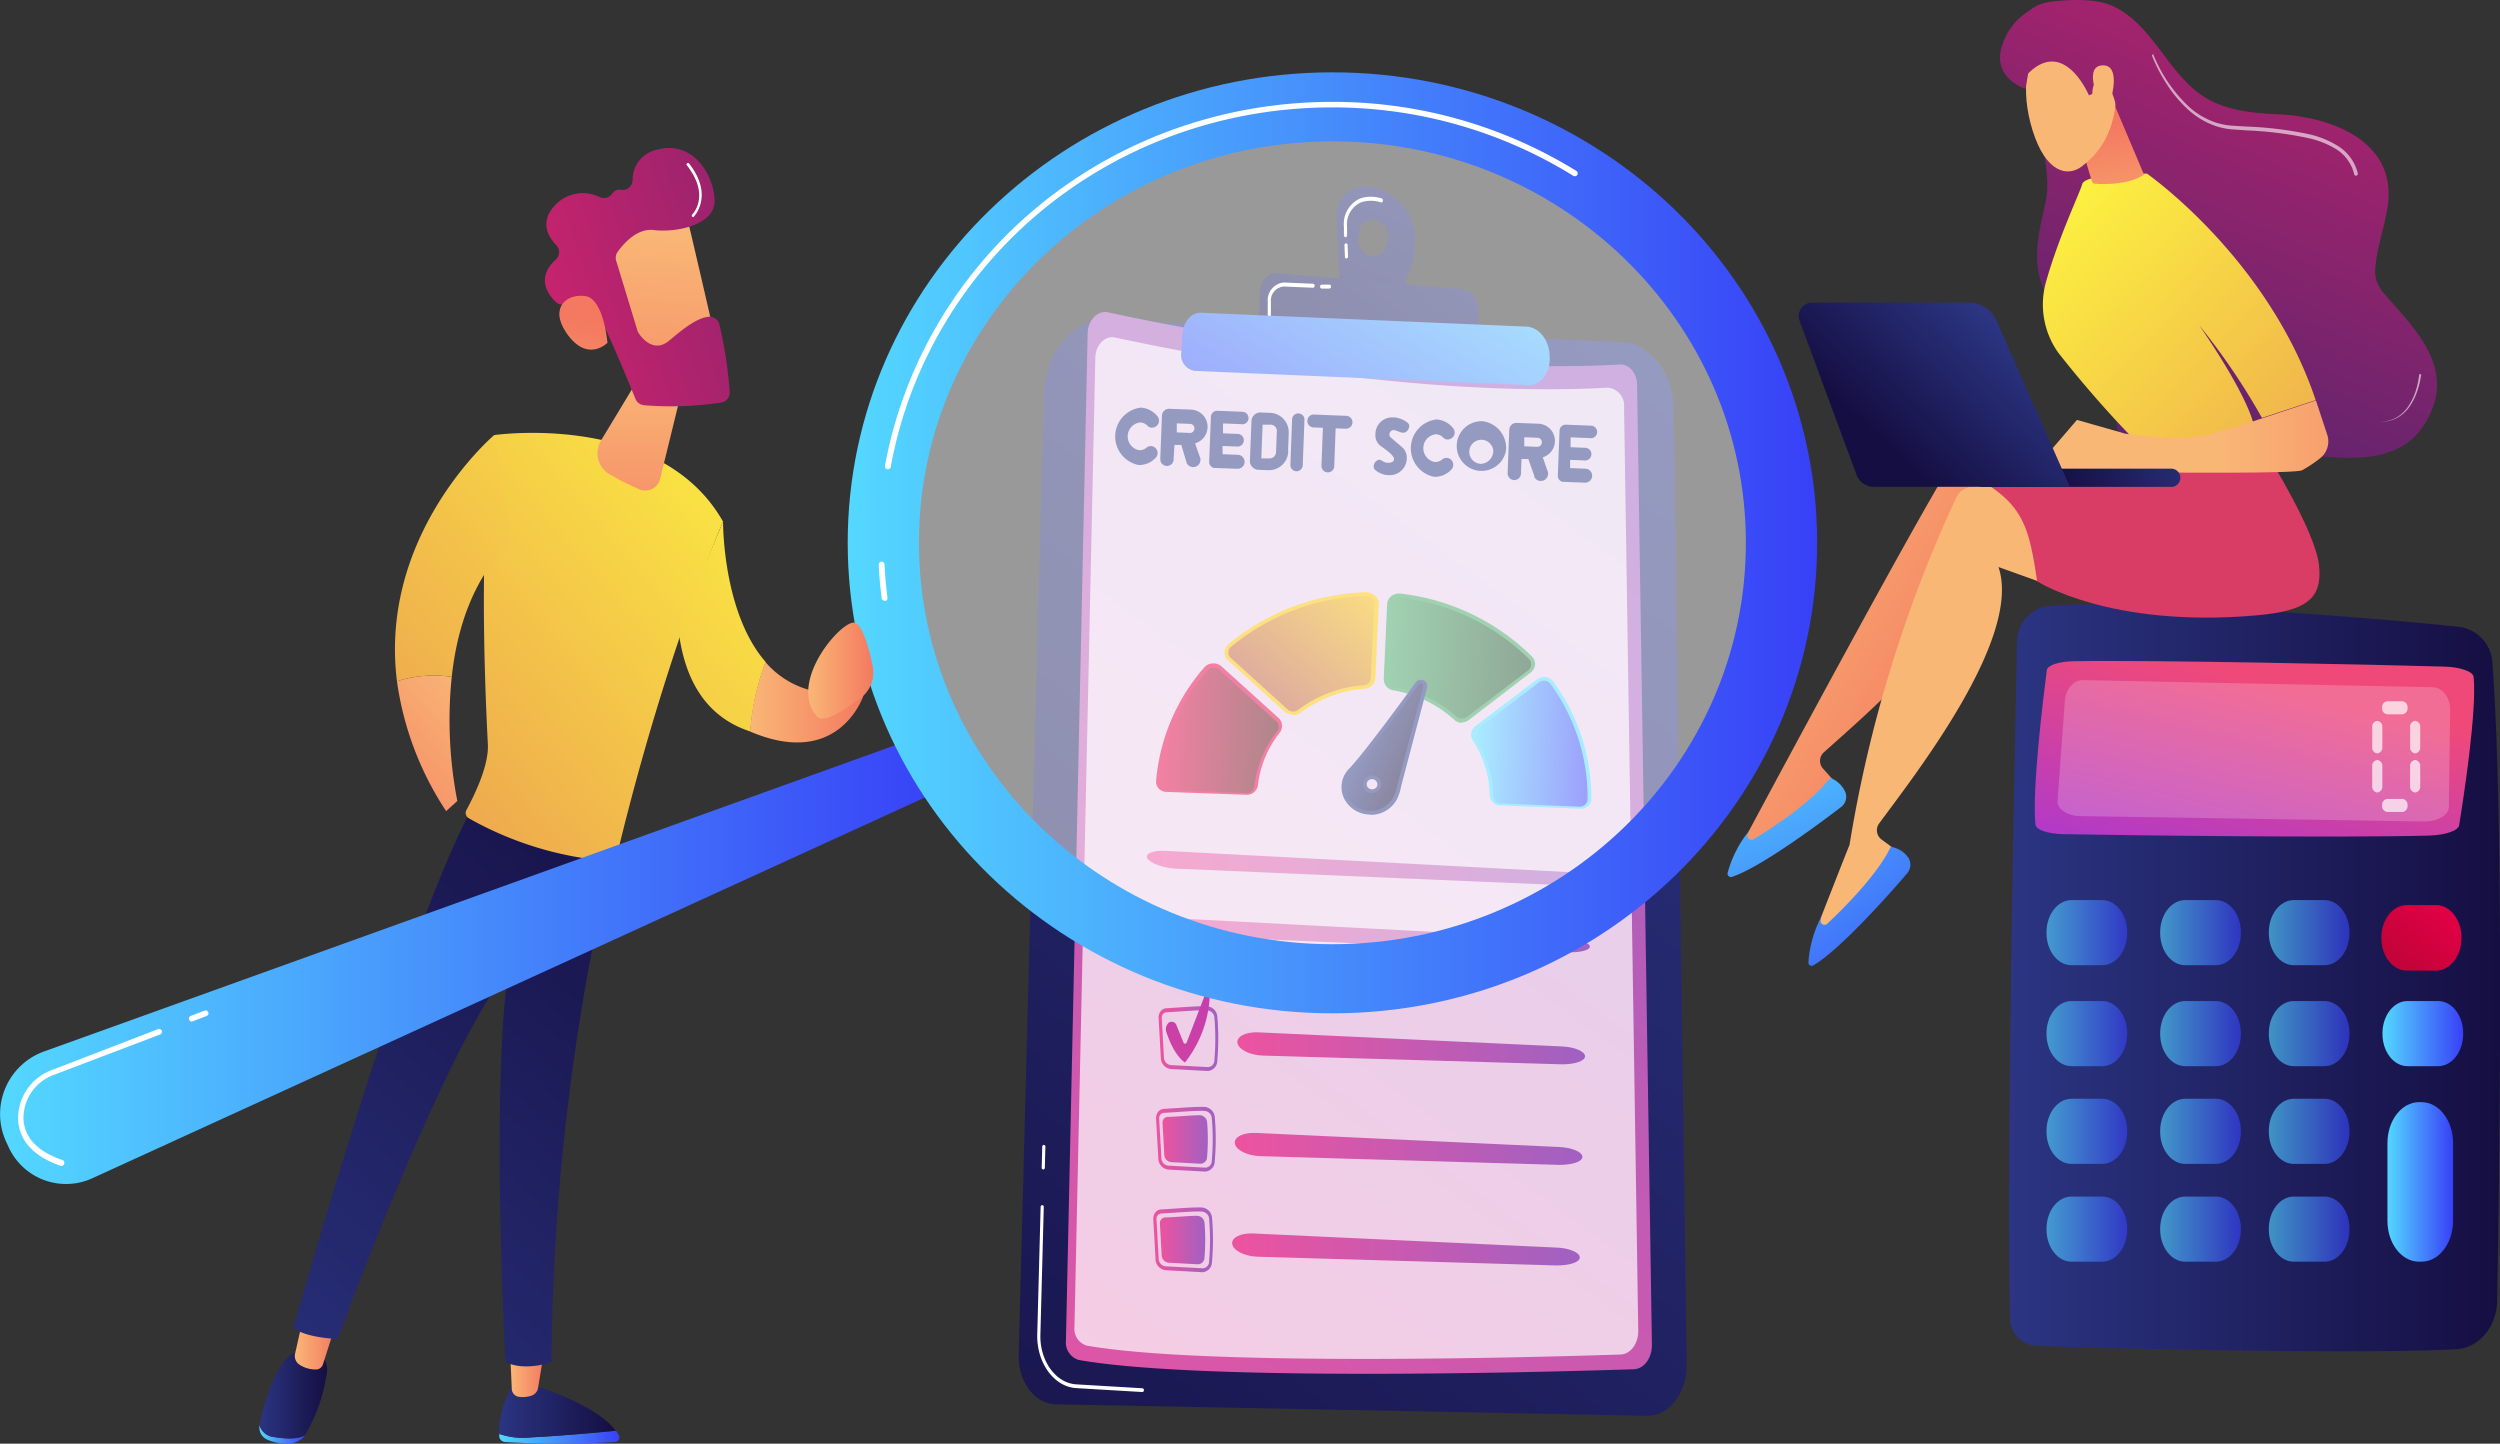 <svg xmlns="http://www.w3.org/2000/svg" xmlns:xlink="http://www.w3.org/1999/xlink" viewBox="0 0 325.91 188.2"><rect x="0" y="0" width="325.91" height="188.2" fill="#333333" stroke="none"/><defs><style>.cls-1,.cls-90{opacity:0.5;}.cls-2{fill:url(#linear-gradient);}.cls-3{fill:url(#linear-gradient-2);}.cls-21,.cls-24,.cls-4,.cls-74,.cls-90{fill:#fff;}.cls-4{opacity:0.2;}.cls-10,.cls-11,.cls-13,.cls-14,.cls-15,.cls-16,.cls-17,.cls-18,.cls-5,.cls-6,.cls-7,.cls-9{opacity:0.63;}.cls-5{fill:url(#linear-gradient-3);}.cls-6{fill:url(#linear-gradient-4);}.cls-7{fill:url(#linear-gradient-5);}.cls-8{fill:url(#linear-gradient-6);}.cls-9{fill:url(#linear-gradient-7);}.cls-10{fill:url(#linear-gradient-8);}.cls-11{fill:url(#linear-gradient-9);}.cls-12{fill:url(#linear-gradient-10);}.cls-13{fill:url(#linear-gradient-11);}.cls-14{fill:url(#linear-gradient-12);}.cls-15{fill:url(#linear-gradient-13);}.cls-16{fill:url(#linear-gradient-14);}.cls-17{fill:url(#linear-gradient-15);}.cls-18{fill:url(#linear-gradient-16);}.cls-19{fill:url(#linear-gradient-17);}.cls-20,.cls-24{opacity:0.7;}.cls-22{fill:url(#linear-gradient-18);}.cls-23{fill:url(#linear-gradient-19);}.cls-25{fill:url(#linear-gradient-20);}.cls-26{fill:url(#linear-gradient-21);}.cls-27{fill:url(#linear-gradient-22);}.cls-28{fill:url(#linear-gradient-23);}.cls-29{fill:url(#linear-gradient-24);}.cls-30{fill:url(#linear-gradient-25);}.cls-31{fill:url(#linear-gradient-26);}.cls-32{fill:url(#linear-gradient-27);}.cls-33{fill:url(#linear-gradient-28);}.cls-34{fill:url(#linear-gradient-29);}.cls-35{fill:url(#linear-gradient-30);}.cls-36{fill:url(#linear-gradient-31);}.cls-37{fill:url(#linear-gradient-32);}.cls-38{fill:url(#linear-gradient-33);}.cls-39{fill:url(#linear-gradient-34);}.cls-40{fill:url(#linear-gradient-35);}.cls-41{fill:url(#linear-gradient-36);}.cls-42{fill:url(#linear-gradient-37);}.cls-43{fill:url(#linear-gradient-38);}.cls-44{fill:url(#linear-gradient-39);}.cls-45{fill:url(#linear-gradient-40);}.cls-46{fill:url(#linear-gradient-41);}.cls-47{fill:url(#linear-gradient-42);}.cls-48{fill:url(#linear-gradient-43);}.cls-49{fill:url(#linear-gradient-44);}.cls-50{fill:url(#linear-gradient-45);}.cls-51{fill:url(#linear-gradient-46);}.cls-52{fill:url(#linear-gradient-47);}.cls-53{fill:url(#linear-gradient-48);}.cls-54{fill:url(#linear-gradient-49);}.cls-55{fill:url(#linear-gradient-50);}.cls-56{fill:url(#linear-gradient-51);}.cls-57{fill:url(#linear-gradient-52);}.cls-58{fill:url(#linear-gradient-53);}.cls-59{fill:url(#linear-gradient-54);}.cls-60{fill:url(#linear-gradient-55);}.cls-61{fill:url(#linear-gradient-56);}.cls-62{fill:url(#linear-gradient-57);}.cls-63{fill:url(#linear-gradient-58);}.cls-64{fill:url(#linear-gradient-59);}.cls-65{fill:url(#linear-gradient-60);}.cls-66{fill:url(#linear-gradient-61);}.cls-67{fill:url(#linear-gradient-62);}.cls-68{fill:url(#linear-gradient-63);}.cls-69{fill:url(#linear-gradient-64);}.cls-70{fill:url(#linear-gradient-65);}.cls-71{fill:url(#linear-gradient-66);}.cls-72{fill:url(#linear-gradient-67);}.cls-73{fill:url(#linear-gradient-68);}.cls-74{opacity:0.6;}.cls-75{fill:url(#linear-gradient-69);}.cls-76{fill:url(#linear-gradient-70);}.cls-77{fill:url(#linear-gradient-71);}.cls-78{fill:url(#linear-gradient-72);}.cls-79{fill:url(#linear-gradient-73);}.cls-80{fill:url(#linear-gradient-74);}.cls-81{fill:url(#linear-gradient-75);}.cls-82{fill:url(#linear-gradient-76);}.cls-83{fill:url(#linear-gradient-77);}.cls-84{fill:url(#linear-gradient-78);}.cls-85{fill:url(#linear-gradient-79);}.cls-86{fill:url(#linear-gradient-80);}.cls-87{fill:url(#linear-gradient-81);}.cls-88{fill:url(#linear-gradient-82);}.cls-89{fill:url(#linear-gradient-83);}.cls-91{fill:url(#linear-gradient-84);}.cls-92{fill:url(#linear-gradient-85);}.cls-93{fill:url(#linear-gradient-86);}.cls-94{fill:url(#linear-gradient-87);}.cls-95{fill:url(#linear-gradient-88);}</style><linearGradient id="linear-gradient" x1="261.9" y1="127.49" x2="325.91" y2="127.49" gradientUnits="userSpaceOnUse"><stop offset="0" stop-color="#2b3582"/><stop offset="1" stop-color="#150e42"/></linearGradient><linearGradient id="linear-gradient-2" x1="288.72" y1="118.17" x2="295.72" y2="89.14" gradientUnits="userSpaceOnUse"><stop offset="0" stop-color="#a737d5"/><stop offset="1" stop-color="#ef497a"/></linearGradient><linearGradient id="linear-gradient-3" x1="266.77" y1="121.58" x2="277.31" y2="121.58" gradientUnits="userSpaceOnUse"><stop offset="0" stop-color="#53d8ff"/><stop offset="1" stop-color="#3840f7"/></linearGradient><linearGradient id="linear-gradient-4" x1="281.59" y1="121.58" x2="292.13" y2="121.58" xlink:href="#linear-gradient-3"/><linearGradient id="linear-gradient-5" x1="295.75" y1="121.58" x2="306.29" y2="121.58" xlink:href="#linear-gradient-3"/><linearGradient id="linear-gradient-6" x1="319.32" y1="117.95" x2="292.95" y2="149.04" gradientUnits="userSpaceOnUse"><stop offset="0" stop-color="#e40045"/><stop offset="1" stop-color="#5c0e16"/></linearGradient><linearGradient id="linear-gradient-7" x1="266.77" y1="134.75" x2="277.31" y2="134.75" xlink:href="#linear-gradient-3"/><linearGradient id="linear-gradient-8" x1="281.59" y1="134.75" x2="292.13" y2="134.75" xlink:href="#linear-gradient-3"/><linearGradient id="linear-gradient-9" x1="295.75" y1="134.75" x2="306.29" y2="134.75" xlink:href="#linear-gradient-3"/><linearGradient id="linear-gradient-10" x1="310.57" y1="134.75" x2="321.11" y2="134.75" xlink:href="#linear-gradient-3"/><linearGradient id="linear-gradient-11" x1="266.77" y1="147.49" x2="277.31" y2="147.49" xlink:href="#linear-gradient-3"/><linearGradient id="linear-gradient-12" x1="281.59" y1="147.49" x2="292.13" y2="147.49" xlink:href="#linear-gradient-3"/><linearGradient id="linear-gradient-13" x1="295.75" y1="147.49" x2="306.29" y2="147.49" xlink:href="#linear-gradient-3"/><linearGradient id="linear-gradient-14" x1="266.77" y1="160.23" x2="277.31" y2="160.23" xlink:href="#linear-gradient-3"/><linearGradient id="linear-gradient-15" x1="281.59" y1="160.23" x2="292.13" y2="160.23" xlink:href="#linear-gradient-3"/><linearGradient id="linear-gradient-16" x1="295.75" y1="160.23" x2="306.29" y2="160.23" xlink:href="#linear-gradient-3"/><linearGradient id="linear-gradient-17" x1="311.23" y1="154.07" x2="319.79" y2="154.07" xlink:href="#linear-gradient-3"/><linearGradient id="linear-gradient-18" x1="-312.65" y1="-46.76" x2="-437.46" y2="117.18" gradientTransform="translate(538.91 109.99) rotate(1.91)" xlink:href="#linear-gradient"/><linearGradient id="linear-gradient-19" x1="-422.63" y1="103.75" x2="-329.97" y2="-32.96" gradientTransform="translate(538.91 109.99) rotate(1.91)" gradientUnits="userSpaceOnUse"><stop offset="0" stop-color="#ed539f"/><stop offset="1" stop-color="#a061c2"/></linearGradient><linearGradient id="linear-gradient-20" x1="149.53" y1="113.16" x2="207.28" y2="113.16" gradientTransform="matrix(1, 0, 0, 1, 0, 0)" xlink:href="#linear-gradient-19"/><linearGradient id="linear-gradient-21" x1="149.53" y1="121.9" x2="207.28" y2="121.9" gradientTransform="matrix(1, 0, 0, 1, 0, 0)" xlink:href="#linear-gradient-19"/><linearGradient id="linear-gradient-22" x1="151.04" y1="135.4" x2="158.83" y2="135.4" gradientTransform="matrix(1, 0, 0, 1, 0, 0)" xlink:href="#linear-gradient-19"/><linearGradient id="linear-gradient-23" x1="161.31" y1="136.66" x2="206.66" y2="136.66" gradientTransform="matrix(1, 0, 0, 1, 0, 0)" xlink:href="#linear-gradient-19"/><linearGradient id="linear-gradient-24" x1="-368.84" y1="12.28" x2="-398.62" y2="63.1" gradientTransform="translate(538.91 109.99) rotate(1.91)" xlink:href="#linear-gradient-2"/><linearGradient id="linear-gradient-25" x1="150.7" y1="148.51" x2="158.49" y2="148.51" gradientTransform="matrix(1, 0, 0, 1, 0, 0)" xlink:href="#linear-gradient-19"/><linearGradient id="linear-gradient-26" x1="151.57" y1="148.55" x2="157.47" y2="148.55" gradientTransform="matrix(1, 0, 0, 1, 0, 0)" xlink:href="#linear-gradient-19"/><linearGradient id="linear-gradient-27" x1="160.96" y1="149.77" x2="206.32" y2="149.77" gradientTransform="matrix(1, 0, 0, 1, 0, 0)" xlink:href="#linear-gradient-19"/><linearGradient id="linear-gradient-28" x1="150.35" y1="161.62" x2="158.14" y2="161.62" gradientTransform="matrix(1, 0, 0, 1, 0, 0)" xlink:href="#linear-gradient-19"/><linearGradient id="linear-gradient-29" x1="151.23" y1="161.66" x2="157.12" y2="161.66" gradientTransform="matrix(1, 0, 0, 1, 0, 0)" xlink:href="#linear-gradient-19"/><linearGradient id="linear-gradient-30" x1="160.62" y1="162.88" x2="205.97" y2="162.88" gradientTransform="matrix(1, 0, 0, 1, 0, 0)" xlink:href="#linear-gradient-19"/><linearGradient id="linear-gradient-31" x1="-398.76" y1="317.6" x2="-435.4" y2="365.79" gradientTransform="translate(494.06 -395.46) rotate(-14.47)" xlink:href="#linear-gradient"/><linearGradient id="linear-gradient-32" x1="-347.51" y1="-76.78" x2="-379.6" y2="-34.56" gradientTransform="translate(538.91 109.99) rotate(1.91)" xlink:href="#linear-gradient"/><linearGradient id="linear-gradient-33" x1="-351.54" y1="-73.22" x2="-373.66" y2="-32.6" gradientTransform="translate(538.91 109.99) rotate(1.91)" xlink:href="#linear-gradient-3"/><linearGradient id="linear-gradient-34" x1="285.09" y1="40.21" x2="282.62" y2="42.98" gradientTransform="translate(-109.57 47.72) rotate(2.45)" gradientUnits="userSpaceOnUse"><stop offset="0" stop-color="#41a362"/><stop offset="1" stop-color="#204f2e"/></linearGradient><linearGradient id="linear-gradient-35" x1="291.9" y1="25.33" x2="310.55" y2="25.33" xlink:href="#linear-gradient-34"/><linearGradient id="linear-gradient-36" x1="274.9" y1="34.85" x2="269.96" y2="41.82" gradientTransform="translate(-109.57 47.72) rotate(2.45)" gradientUnits="userSpaceOnUse"><stop offset="0" stop-color="#f9c200"/><stop offset="1" stop-color="#9b1e5f"/></linearGradient><linearGradient id="linear-gradient-37" x1="289.76" y1="15.24" x2="269.34" y2="40.91" xlink:href="#linear-gradient-36"/><linearGradient id="linear-gradient-38" x1="300.83" y1="37.91" x2="285.59" y2="40.32" gradientTransform="translate(-109.57 47.72) rotate(2.45)" xlink:href="#linear-gradient-3"/><linearGradient id="linear-gradient-39" x1="303.59" y1="35.77" x2="318.68" y2="35.77" gradientTransform="translate(-109.57 47.72) rotate(2.45)" xlink:href="#linear-gradient-3"/><linearGradient id="linear-gradient-40" x1="256.15" y1="43.91" x2="254.08" y2="45" gradientTransform="translate(-109.57 47.72) rotate(2.45)" xlink:href="#linear-gradient-6"/><linearGradient id="linear-gradient-41" x1="262.84" y1="35.88" x2="277.97" y2="35.88" gradientTransform="translate(-109.57 47.72) rotate(2.45)" xlink:href="#linear-gradient-6"/><linearGradient id="linear-gradient-42" x1="290.42" y1="46.12" x2="289.49" y2="53" gradientTransform="translate(-109.57 47.72) rotate(2.45)" xlink:href="#linear-gradient"/><linearGradient id="linear-gradient-43" x1="1123.7" y1="-630.8" x2="1130.23" y2="-630.8" gradientTransform="translate(-1106.28 199.31) rotate(24.7)" xlink:href="#linear-gradient"/><linearGradient id="linear-gradient-44" x1="145.64" y1="84.97" x2="144.51" y2="97.19" xlink:href="#linear-gradient"/><linearGradient id="linear-gradient-45" x1="151.62" y1="85.51" x2="150.49" y2="97.73" xlink:href="#linear-gradient"/><linearGradient id="linear-gradient-46" x1="157.37" y1="86.05" x2="156.23" y2="98.27" xlink:href="#linear-gradient"/><linearGradient id="linear-gradient-47" x1="162.76" y1="86.58" x2="161.63" y2="98.8" xlink:href="#linear-gradient"/><linearGradient id="linear-gradient-48" x1="166.45" y1="86.94" x2="165.32" y2="99.17" xlink:href="#linear-gradient"/><linearGradient id="linear-gradient-49" x1="170.35" y1="87.29" x2="169.22" y2="99.51" xlink:href="#linear-gradient"/><linearGradient id="linear-gradient-50" x1="178.57" y1="88.08" x2="177.44" y2="100.31" xlink:href="#linear-gradient"/><linearGradient id="linear-gradient-51" x1="183.99" y1="88.6" x2="182.86" y2="100.83" xlink:href="#linear-gradient"/><linearGradient id="linear-gradient-52" x1="190.29" y1="89.19" x2="189.16" y2="101.42" xlink:href="#linear-gradient"/><linearGradient id="linear-gradient-53" x1="196.71" y1="89.78" x2="195.58" y2="102" xlink:href="#linear-gradient"/><linearGradient id="linear-gradient-54" x1="202.45" y1="90.32" x2="201.32" y2="102.54" xlink:href="#linear-gradient"/><linearGradient id="linear-gradient-55" x1="308.74" y1="-14.86" x2="274.1" y2="66.58" gradientUnits="userSpaceOnUse"><stop offset="0" stop-color="#cb236d"/><stop offset="1" stop-color="#4c246d"/></linearGradient><linearGradient id="linear-gradient-56" x1="15819.1" y1="71.28" x2="15781.01" y2="93.02" gradientTransform="matrix(-1, 0, 0, 1, 16041.19, 0)" gradientUnits="userSpaceOnUse"><stop offset="0" stop-color="#f9b776"/><stop offset="1" stop-color="#f47960"/></linearGradient><linearGradient id="linear-gradient-57" x1="-9528.34" y1="-5799.69" x2="-9531.63" y2="-5749.29" gradientTransform="translate(11336.01 1093.8) rotate(-26.18)" xlink:href="#linear-gradient-3"/><linearGradient id="linear-gradient-58" x1="15816.51" y1="76.53" x2="15950.13" y2="-7.11" xlink:href="#linear-gradient-56"/><linearGradient id="linear-gradient-59" x1="-7936.91" y1="-8048.23" x2="-7940.21" y2="-7997.5" gradientTransform="matrix(0.79, -0.61, 0.61, 0.79, 11438.16, 1587.89)" xlink:href="#linear-gradient-3"/><linearGradient id="linear-gradient-60" x1="5728.71" y1="2847.05" x2="5778.25" y2="2784.48" gradientTransform="matrix(-1, 0, 0, 1, 8209.49, 0)" gradientUnits="userSpaceOnUse"><stop offset="0" stop-color="#fdf53f"/><stop offset="1" stop-color="#d93c65"/></linearGradient><linearGradient id="linear-gradient-61" x1="15776.05" y1="26.25" x2="15682.99" y2="116.01" gradientTransform="matrix(-1, 0, 0, 1, 16041.19, 0)" xlink:href="#linear-gradient-60"/><linearGradient id="linear-gradient-62" x1="-11392.36" y1="34.14" x2="-11395.13" y2="16.33" gradientTransform="translate(11669.64)" xlink:href="#linear-gradient-56"/><linearGradient id="linear-gradient-63" x1="-7177.41" y1="-9186.49" x2="-7160.57" y2="-9175.06" gradientTransform="matrix(0.72, -0.69, 0.69, 0.72, 11799.75, 1697.88)" xlink:href="#linear-gradient-56"/><linearGradient id="linear-gradient-64" x1="284.33" y1="-24.75" x2="250.35" y2="55.13" xlink:href="#linear-gradient-55"/><linearGradient id="linear-gradient-65" x1="-7176.29" y1="-9188.13" x2="-7159.43" y2="-9176.68" gradientTransform="matrix(0.72, -0.69, 0.69, 0.72, 11799.75, 1697.88)" xlink:href="#linear-gradient-56"/><linearGradient id="linear-gradient-66" x1="-11380.5" y1="56.91" x2="-11342.38" y2="56.91" gradientTransform="translate(11669.64)" xlink:href="#linear-gradient-56"/><linearGradient id="linear-gradient-67" x1="-11421.11" y1="-351.26" x2="-11441.06" y2="-345.8" gradientTransform="translate(11712.16 -156.55) rotate(-2.83)" xlink:href="#linear-gradient"/><linearGradient id="linear-gradient-68" x1="-11408.9" y1="42.89" x2="-11423.6" y2="58.43" gradientTransform="translate(11669.64)" xlink:href="#linear-gradient"/><linearGradient id="linear-gradient-69" x1="1205.79" y1="187.36" x2="1221.47" y2="187.36" gradientTransform="translate(-1140.73)" xlink:href="#linear-gradient-3"/><linearGradient id="linear-gradient-70" x1="1205.79" y1="183.95" x2="1221.02" y2="183.95" gradientTransform="translate(-1140.73)" xlink:href="#linear-gradient"/><linearGradient id="linear-gradient-71" x1="1207.24" y1="179.2" x2="1211.65" y2="179.2" gradientTransform="translate(-1140.73)" xlink:href="#linear-gradient-56"/><linearGradient id="linear-gradient-72" x1="1174.54" y1="186.99" x2="1180.54" y2="186.99" gradientTransform="translate(-1140.73)" xlink:href="#linear-gradient-3"/><linearGradient id="linear-gradient-73" x1="1174.58" y1="181.86" x2="1183.4" y2="181.86" gradientTransform="translate(-1140.73)" xlink:href="#linear-gradient"/><linearGradient id="linear-gradient-74" x1="1179.16" y1="175.11" x2="1184.44" y2="175.11" gradientTransform="translate(-1140.73)" xlink:href="#linear-gradient-56"/><linearGradient id="linear-gradient-75" x1="1164.48" y1="190.01" x2="1238.36" y2="106.42" gradientTransform="translate(-1140.73)" xlink:href="#linear-gradient"/><linearGradient id="linear-gradient-76" x1="1247.16" y1="54.61" x2="1119.48" y2="165.66" gradientTransform="translate(-1140.73)" xlink:href="#linear-gradient-60"/><linearGradient id="linear-gradient-77" x1="1195.94" y1="152.38" x2="1198.65" y2="146.96" gradientTransform="translate(-1140.73)" xlink:href="#linear-gradient-3"/><linearGradient id="linear-gradient-78" x1="1203.9" y1="90" x2="1183.17" y2="108.35" gradientTransform="translate(-1140.73)" xlink:href="#linear-gradient-56"/><linearGradient id="linear-gradient-79" x1="1237.99" y1="41.52" x2="1108.83" y2="153.85" gradientTransform="translate(-1140.73)" xlink:href="#linear-gradient-60"/><linearGradient id="linear-gradient-80" x1="1256.26" y1="64.75" x2="1124.13" y2="179.67" gradientTransform="translate(-1140.73)" xlink:href="#linear-gradient-60"/><linearGradient id="linear-gradient-81" x1="1238.56" y1="91.55" x2="1253.36" y2="91.55" gradientTransform="translate(-1140.73)" xlink:href="#linear-gradient-56"/><linearGradient id="linear-gradient-82" x1="1224.18" y1="47.71" x2="1224" y2="78.35" gradientTransform="translate(-1140.73)" xlink:href="#linear-gradient-56"/><linearGradient id="linear-gradient-83" x1="1140.73" y1="125" x2="1264.46" y2="125" gradientTransform="translate(-1140.73)" xlink:href="#linear-gradient-3"/><linearGradient id="linear-gradient-84" x1="1251.25" y1="70.77" x2="1377.62" y2="70.77" gradientTransform="translate(-1140.73)" xlink:href="#linear-gradient-3"/><linearGradient id="linear-gradient-85" x1="-318.81" y1="2178.2" x2="-340.28" y2="2206.6" gradientTransform="translate(-815.7 -1978.35) rotate(-32.5)" xlink:href="#linear-gradient-56"/><linearGradient id="linear-gradient-86" x1="-1075.42" y1="418.96" x2="-1000.21" y2="428.47" gradientTransform="translate(877.6 -782.11) rotate(-24.29)" xlink:href="#linear-gradient-55"/><linearGradient id="linear-gradient-87" x1="-350.34" y1="2200.63" x2="-333.12" y2="2182.97" gradientTransform="translate(-815.7 -1978.35) rotate(-32.5)" xlink:href="#linear-gradient-56"/><linearGradient id="linear-gradient-88" x1="1246.1" y1="87.43" x2="1254.56" y2="87.43" gradientTransform="translate(-1140.73)" xlink:href="#linear-gradient-56"/></defs><title>credit-control</title><g id="Layer_2" data-name="Layer 2"><g id="Layer_1-2" data-name="Layer 1"><path class="cls-2" d="M262.95,83.74c-.34,15.52-1.43,69.06-.91,88a3.6,3.6,0,0,0,3.23,3.69c8.71.33,40.63,1.15,54.87.47,3-.14,5.33-2.89,5.39-6.27.3-16.29.95-62.12-.6-83.11a5,5,0,0,0-4.11-4.77C311.32,80.7,279.26,78.05,267,79A4.67,4.67,0,0,0,262.95,83.74Z"/><path class="cls-3" d="M266.83,87.36c-.47,3.63-1.95,15.7-1.48,20.16.07.65,1.62,1.18,3.59,1.22,8.11.16,35.8.5,47.7.19,2.14-.06,3.82-.63,3.94-1.34.6-3.7,2.33-14.94,1.89-19.35-.07-.7-1.72-1.28-3.84-1.34-8.78-.26-38.2-.88-48.31-.7C268.42,86.23,266.91,86.73,266.83,87.36Z"/><path class="cls-4" d="M318.78,90.51a2.13,2.13,0,0,0-1.64-.92l-45.6-.93c-1.22,0-2.25,1.16-2.36,2.73l-.95,13c-.08,1.07,1.29,2,3,2l44.83.7c1.73,0,3.17-.83,3.18-1.89l.17-12.58A3.53,3.53,0,0,0,318.78,90.51Z"/><path class="cls-5" d="M277.31,121.63c0,2.32-1.46,4.2-3.26,4.2h-4c-1.8,0-3.26-1.88-3.26-4.2v-.09c0-2.32,1.46-4.2,3.26-4.2h4c1.8,0,3.26,1.88,3.26,4.2Z"/><path class="cls-6" d="M292.13,121.63c0,2.32-1.46,4.2-3.26,4.2h-4c-1.8,0-3.26-1.88-3.26-4.2v-.09c0-2.32,1.46-4.2,3.26-4.2h4c1.8,0,3.26,1.88,3.26,4.2Z"/><path class="cls-7" d="M306.29,121.63c0,2.32-1.46,4.2-3.26,4.2h-4c-1.8,0-3.26-1.88-3.26-4.2v-.09c0-2.32,1.46-4.2,3.26-4.2h4c1.8,0,3.26,1.88,3.26,4.2Z"/><path class="cls-8" d="M320.89,122.26c0,2.36-1.48,4.27-3.31,4.27h-3.83c-1.83,0-3.31-1.91-3.31-4.27h0c0-2.36,1.48-4.27,3.31-4.27h3.83c1.83,0,3.31,1.91,3.31,4.27Z"/><path class="cls-9" d="M277.31,134.79c0,2.32-1.46,4.2-3.26,4.2h-4c-1.8,0-3.26-1.88-3.26-4.2v-.09c0-2.32,1.46-4.2,3.26-4.2h4c1.8,0,3.26,1.88,3.26,4.2Z"/><path class="cls-10" d="M292.13,134.79c0,2.32-1.46,4.2-3.26,4.2h-4c-1.8,0-3.26-1.88-3.26-4.2v-.09c0-2.32,1.46-4.2,3.26-4.2h4c1.8,0,3.26,1.88,3.26,4.2Z"/><path class="cls-11" d="M306.29,134.79c0,2.32-1.46,4.2-3.26,4.2h-4c-1.8,0-3.26-1.88-3.26-4.2v-.09c0-2.32,1.46-4.2,3.26-4.2h4c1.8,0,3.26,1.88,3.26,4.2Z"/><path class="cls-12" d="M321.11,134.79c0,2.32-1.46,4.2-3.26,4.2h-4c-1.8,0-3.26-1.88-3.26-4.2v-.09c0-2.32,1.46-4.2,3.26-4.2h4c1.8,0,3.26,1.88,3.26,4.2Z"/><path class="cls-13" d="M277.31,147.53c0,2.32-1.46,4.2-3.26,4.2h-4c-1.8,0-3.26-1.88-3.26-4.2v-.09c0-2.32,1.46-4.2,3.26-4.2h4c1.8,0,3.26,1.88,3.26,4.2Z"/><path class="cls-14" d="M292.13,147.53c0,2.32-1.46,4.2-3.26,4.2h-4c-1.8,0-3.26-1.88-3.26-4.2v-.09c0-2.32,1.46-4.2,3.26-4.2h4c1.8,0,3.26,1.88,3.26,4.2Z"/><path class="cls-15" d="M306.29,147.53c0,2.32-1.46,4.2-3.26,4.2h-4c-1.8,0-3.26-1.88-3.26-4.2v-.09c0-2.32,1.46-4.2,3.26-4.2h4c1.8,0,3.26,1.88,3.26,4.2Z"/><path class="cls-16" d="M277.31,160.28c0,2.32-1.46,4.2-3.26,4.2h-4c-1.8,0-3.26-1.88-3.26-4.2v-.09c0-2.32,1.46-4.2,3.26-4.2h4c1.8,0,3.26,1.88,3.26,4.2Z"/><path class="cls-17" d="M292.13,160.28c0,2.32-1.46,4.2-3.26,4.2h-4c-1.8,0-3.26-1.88-3.26-4.2v-.09c0-2.32,1.46-4.2,3.26-4.2h4c1.8,0,3.26,1.88,3.26,4.2Z"/><path class="cls-18" d="M306.29,160.28c0,2.32-1.46,4.2-3.26,4.2h-4c-1.8,0-3.26-1.88-3.26-4.2v-.09c0-2.32,1.46-4.2,3.26-4.2h4c1.8,0,3.26,1.88,3.26,4.2Z"/><path class="cls-19" d="M319.79,159.16c0,2.94-1.85,5.32-4.12,5.32h-.31c-2.28,0-4.12-2.38-4.12-5.32V149c0-2.94,1.85-5.32,4.12-5.32h.31c2.28,0,4.12,2.38,4.12,5.32Z"/><g class="cls-20"><path class="cls-21" d="M313.86,92.27a.77.77,0,0,1-.66.85h-2a.77.77,0,0,1-.66-.85h0a.77.77,0,0,1,.66-.85h2a.77.77,0,0,1,.66.85Z"/><path class="cls-21" d="M313.86,105a.77.77,0,0,1-.66.85h-2a.77.77,0,0,1-.66-.85h0a.77.77,0,0,1,.66-.85h2a.77.77,0,0,1,.66.85Z"/><path class="cls-21" d="M310.57,97.37a.77.77,0,0,1-.66.85h0a.77.77,0,0,1-.66-.85V94.82a.77.77,0,0,1,.66-.85h0a.77.77,0,0,1,.66.85Z"/><path class="cls-21" d="M310.57,102.47a.77.77,0,0,1-.66.85h0a.77.77,0,0,1-.66-.85V99.92a.77.77,0,0,1,.66-.85h0a.77.77,0,0,1,.66.85Z"/><path class="cls-21" d="M315.51,97.37a.77.77,0,0,1-.66.85h0a.77.77,0,0,1-.66-.85V94.82a.77.77,0,0,1,.66-.85h0a.77.77,0,0,1,.66.85Z"/><path class="cls-21" d="M315.51,102.47a.77.77,0,0,1-.66.85h0a.77.77,0,0,1-.66-.85V99.92a.77.77,0,0,1,.66-.85h0a.77.77,0,0,1,.66.85Z"/></g><path class="cls-22" d="M136.07,51.47c.15-5.57,3.8-9.94,8.17-9.75l67.21,2.87c3.71.16,6.67,4,6.73,8.73l1.7,124.58c.05,3.7-2.31,6.73-5.21,6.67l-77.07-1.5c-2.73-.05-4.89-3-4.8-6.43Z"/><path class="cls-21" d="M148.91,181.47h0l-8.62-.51c-2.89-.17-5.17-3.32-5.07-7l.44-16.61a.24.24,0,0,1,.21-.25.24.24,0,0,1,.2.27L135.63,174c-.09,3.41,2,6.31,4.68,6.47l8.62.51a.25.25,0,0,1,.2.28A.24.24,0,0,1,148.91,181.47Z"/><path class="cls-21" d="M136,152.46h0a.24.24,0,0,1-.2-.27l.07-2.69a.24.24,0,0,1,.21-.25.24.24,0,0,1,.2.27l-.07,2.69A.24.24,0,0,1,136,152.46Z"/><path class="cls-23" d="M141.79,43.53c0-1.78,1.3-3.11,2.68-2.81,9.14,2,40.57,8.24,66.73,6.8,1.19-.07,2.2,1.13,2.22,2.65l1.93,125.15c0,1.72-1,3.14-2.38,3.18-11,.36-56.27,1.63-72.34-1.21a2.37,2.37,0,0,1-1.67-2.52Z"/><path class="cls-24" d="M142.79,46.71c0-1.72,1.25-3,2.58-2.71,8.79,1.91,39,7.93,64.21,6.54a2.33,2.33,0,0,1,2.14,2.55l1.85,120.43c0,1.65-1,3-2.29,3.06-10.58.35-54.16,1.57-69.61-1.16a2.28,2.28,0,0,1-1.6-2.42Z"/><path class="cls-25" d="M204.27,115.42c1.67.07,3-.26,3-.74s-1.39-.94-3.05-1l-52.29-2.76c-1.67-.09-2.72.38-2.34,1s2.06,1.25,3.72,1.32Z"/><path class="cls-26" d="M151.94,119.64c-1.67-.09-2.72.38-2.34,1s2.06,1.25,3.72,1.32l50.94,2.18c1.67.07,3-.26,3-.74s-1.39-.94-3.05-1Z"/><path class="cls-27" d="M157.48,139.62h-.06l-4.79-.26a1.48,1.48,0,0,1-1.3-1.48l-.29-5.15a1.35,1.35,0,0,1,.23-.85,1,1,0,0,1,.76-.44l1.58-.1c1.33-.09,2.86-.19,3.75-.16a1.46,1.46,0,0,1,1.33,1.28,32.73,32.73,0,0,1,0,5.8A1.34,1.34,0,0,1,157.48,139.62Zm-.41-7.92c-.9,0-2.25.09-3.44.17l-1.58.1a.61.61,0,0,0-.47.27.73.73,0,0,0-.13.46l.29,5.15a1,1,0,0,0,.91,1l4.83.26a.87.87,0,0,0,.83-.87,32.56,32.56,0,0,0,0-5.65,1,1,0,0,0-.94-.87Z"/><path class="cls-28" d="M164.07,134.58c-1.67-.08-2.91.55-2.75,1.4s1.64,1.58,3.31,1.63l39,1.14c1.67,0,3-.42,3-1.05s-1.35-1.21-3-1.28Z"/><path class="cls-29" d="M152.39,133.3h0a.67.67,0,0,1,1,.4l.89,2.2a.22.22,0,0,0,.42,0l2.52-6.56c.13-.33.51-.2.5.17a15.11,15.11,0,0,1-3.24,9s-1.39-.76-2.44-4A1.13,1.13,0,0,1,152.39,133.3Z"/><path class="cls-30" d="M157.14,152.73h-.06l-4.79-.26A1.48,1.48,0,0,1,151,151l-.29-5.15a1.35,1.35,0,0,1,.23-.85,1,1,0,0,1,.76-.44l1.58-.1c1.33-.09,2.86-.19,3.75-.16a1.46,1.46,0,0,1,1.33,1.28,32.73,32.73,0,0,1,0,5.8A1.34,1.34,0,0,1,157.14,152.73Zm-.41-7.92c-.9,0-2.25.09-3.44.17l-1.58.1a.61.61,0,0,0-.47.27.73.73,0,0,0-.13.46l.29,5.15a1,1,0,0,0,.91,1l4.83.26a.87.87,0,0,0,.83-.87,32.56,32.56,0,0,0,0-5.65,1,1,0,0,0-.94-.87Z"/><path class="cls-31" d="M152.21,145.6c1,0,3.2-.23,4.24-.21a1,1,0,0,1,.91.86,26.52,26.52,0,0,1,0,4.57.88.88,0,0,1-.87.89l-3.83-.21a1,1,0,0,1-.88-1l-.23-4.12A.73.73,0,0,1,152.21,145.6Z"/><path class="cls-32" d="M163.73,147.69c-1.67-.08-2.91.55-2.75,1.4s1.64,1.58,3.31,1.63l39,1.14c1.67,0,3-.42,3-1.05s-1.35-1.21-3-1.28Z"/><path class="cls-33" d="M156.79,165.85h-.06l-4.79-.26a1.48,1.48,0,0,1-1.3-1.48l-.29-5.15a1.35,1.35,0,0,1,.23-.85,1,1,0,0,1,.76-.44l1.58-.1c1.33-.09,2.86-.19,3.75-.16a1.46,1.46,0,0,1,1.33,1.28,32.73,32.73,0,0,1,0,5.8A1.34,1.34,0,0,1,156.79,165.85Zm-.41-7.92c-.9,0-2.25.09-3.44.17l-1.58.1a.61.61,0,0,0-.47.27.73.73,0,0,0-.13.46l.29,5.15a1,1,0,0,0,.91,1l4.83.26a.87.87,0,0,0,.83-.87,32.56,32.56,0,0,0,0-5.65,1,1,0,0,0-.94-.87Z"/><path class="cls-34" d="M151.87,158.71c1,0,3.2-.23,4.24-.21a1,1,0,0,1,.91.86,26.52,26.52,0,0,1,0,4.57.88.88,0,0,1-.87.89l-3.83-.21a1,1,0,0,1-.88-1l-.23-4.12A.73.73,0,0,1,151.87,158.71Z"/><path class="cls-35" d="M163.39,160.8c-1.67-.08-2.91.55-2.75,1.4s1.64,1.58,3.31,1.63l39,1.14c1.67,0,3-.42,3-1.05s-1.35-1.21-3-1.28Z"/><path class="cls-36" d="M182.46,26.38c-2.37-2.26-4.48-2.31-6-1.81a3.8,3.8,0,0,0-2.21,3.89l.41,9,7.6,1.19S187.11,30.81,182.46,26.38Zm-3.54,7.06a2.26,2.26,0,0,1-1.84-2.51,2.17,2.17,0,0,1,2-2.35,2.26,2.26,0,0,1,1.84,2.51A2.17,2.17,0,0,1,178.92,33.44Z"/><path class="cls-21" d="M175.54,33.72a.24.24,0,0,1-.21-.25L175.27,32a.25.25,0,0,1,.19-.28.23.23,0,0,1,.22.25l.06,1.43a.25.25,0,0,1-.19.28Zm-.13-2.79a.24.24,0,0,1-.21-.25l0-1.08a3.66,3.66,0,0,1,2.12-3.73,4.53,4.53,0,0,1,2.8,0,.27.27,0,0,1,.15.32c0,.14-.14.23-.25.19a4.21,4.21,0,0,0-2.6,0,3.13,3.13,0,0,0-1.81,3.19l0,1.08a.25.25,0,0,1-.19.28Z"/><path class="cls-37" d="M164.11,42.74l.12-4.49c0-1.55,1.08-2.75,2.29-2.64l24.22,2.1a2.46,2.46,0,0,1,1.95,2.59l.09,4.32Z"/><path class="cls-21" d="M173.3,37.62h0l-1,0a.24.24,0,0,1-.2-.27.23.23,0,0,1,.21-.25l1,0a.24.24,0,0,1,.2.27A.24.24,0,0,1,173.3,37.62Z"/><path class="cls-21" d="M165.47,41.41h0a.24.24,0,0,1-.2-.27l0-1.82a2.31,2.31,0,0,1,2.08-2.49l3.83.16a.24.24,0,0,1,.2.27.24.24,0,0,1-.21.25l-3.83-.16a1.84,1.84,0,0,0-1.66,2l0,1.82A.24.24,0,0,1,165.47,41.41Z"/><path class="cls-38" d="M156.56,40.77,199,42.58c1.52.07,2.79,1.52,3,3.45l0,.27c.23,2.11-1.09,4-2.76,3.91l-43.5-1.86A2.1,2.1,0,0,1,154,45.93l.16-2.48C154.3,41.89,155.34,40.72,156.56,40.77Z"/><path class="cls-39" d="M190.52,94.24a1.57,1.57,0,0,1-1-.46A15.45,15.45,0,0,0,181.65,90a1.49,1.49,0,0,1-1.26-1.52l.44-9.7a1.42,1.42,0,0,1,.53-1.05,1.58,1.58,0,0,1,1.06-.35h.12a29.07,29.07,0,0,1,17.16,8.19,1.41,1.41,0,0,1,.42,1.1,1.44,1.44,0,0,1-.57,1l-8,6.14a1.75,1.75,0,0,1-1,.38Z"/><path class="cls-40" d="M199.61,86.65a1,1,0,0,0-.28-.74,28.43,28.43,0,0,0-16.86-8,1.08,1.08,0,0,0-.8.23,1,1,0,0,0-.37.71l-.44,9.69a1,1,0,0,0,.86,1,16,16,0,0,1,8.14,3.87,1.09,1.09,0,0,0,1.37.06l8-6.08A1,1,0,0,0,199.61,86.65Z"/><path class="cls-41" d="M168.53,93.23c-.37-.2-.73-.16-1-.4l-7.4-6.7a1.4,1.4,0,0,1,0-2.14A29.38,29.38,0,0,1,178,77.21h.12a1.78,1.78,0,0,1,1.1.43,1.48,1.48,0,0,1,.52,1.09l-.44,9.69a1.58,1.58,0,0,1-1.49,1.38,15.59,15.59,0,0,0-8.22,3.1,1.82,1.82,0,0,1-1.08.32Z"/><path class="cls-42" d="M178,77.69a28.74,28.74,0,0,0-17.53,6.65.95.95,0,0,0,0,1.45l7.4,6.7a1.08,1.08,0,0,0,1.37.05,16,16,0,0,1,8.47-3.2,1,1,0,0,0,1-.94l.44-9.69a1,1,0,0,0-.31-.74A1.09,1.09,0,0,0,178,77.69Z"/><path class="cls-43" d="M195.68,105a1.43,1.43,0,0,1-1.48-1.34A13.59,13.59,0,0,0,192,96.52a1.38,1.38,0,0,1,.35-1.87l8-6.07a1.59,1.59,0,0,1,1-.32l.16,0a1.56,1.56,0,0,1,1,.62,25.65,25.65,0,0,1,4.95,15.24,1.24,1.24,0,0,1-.47,1,1.53,1.53,0,0,1-1.13.31Z"/><path class="cls-44" d="M202.13,89.17a1.05,1.05,0,0,0-.71-.42,1.09,1.09,0,0,0-.81.21l-8,6.09a1,1,0,0,0-.23,1.28,14.2,14.2,0,0,1,2.29,7.42,1,1,0,0,0,1,1l10.22.41a1.08,1.08,0,0,0,.76-.27,1,1,0,0,0,.32-.71A25.24,25.24,0,0,0,202.13,89.17Z"/><path class="cls-45" d="M152.18,103.24a1.52,1.52,0,0,1-1.09-.4,1.32,1.32,0,0,1-.38-1A25.81,25.81,0,0,1,157,87a1.57,1.57,0,0,1,1.1-.52h.16a1.59,1.59,0,0,1,1,.41l7.4,6.69a1.4,1.4,0,0,1,.18,1.92,13.58,13.58,0,0,0-2.86,6.9,1.45,1.45,0,0,1-1.59,1.21Z"/><path class="cls-46" d="M166.33,94l-7.4-6.69a1.08,1.08,0,0,0-.78-.27,1.06,1.06,0,0,0-.74.36,25.45,25.45,0,0,0-6.2,14.52,1,1,0,0,0,.26.73,1.07,1.07,0,0,0,.74.33l10.22.41a1,1,0,0,0,1.08-.88,14.35,14.35,0,0,1,3-7.22A.94.94,0,0,0,166.33,94Z"/><path class="cls-47" d="M178.52,106.19a3.8,3.8,0,0,1-3.28-2.07,3.39,3.39,0,0,1,.73-4c2.06-2.25,6.69-8.55,8.58-11.16a.85.85,0,0,1,.72-.34.87.87,0,0,1,.31.07.78.78,0,0,1,.47.91l-3.39,12.89a6.32,6.32,0,0,1-.48,1.56,3.82,3.82,0,0,1-3.44,2.17Zm.38-4.62a.71.71,0,0,0-.67.39.65.65,0,0,0,.35.88.73.73,0,0,0,.26.06.71.71,0,0,0,.67-.39.63.63,0,0,0,0-.51.68.68,0,0,0-.37-.37A.73.73,0,0,0,178.9,101.57Z"/><path class="cls-48" d="M182.16,102.37l3.39-12.92a.31.31,0,0,0-.19-.36.34.34,0,0,0-.41.11c-2,2.81-6.56,9-8.62,11.2a2.94,2.94,0,0,0-.65,3.53,3.38,3.38,0,0,0,6-.09A5.78,5.78,0,0,0,182.16,102.37Zm-3.8.9a1.11,1.11,0,0,1-.59-1.51,1.24,1.24,0,0,1,1.6-.56,1.11,1.11,0,0,1,.59,1.51A1.24,1.24,0,0,1,178.37,103.27Z"/><path class="cls-49" d="M150.17,55.76a.88.88,0,0,1-.63-.31,1.4,1.4,0,0,0-.89-.38,1.83,1.83,0,0,0-.14,3.62,1.39,1.39,0,0,0,.93-.31.87.87,0,0,1,.62-.23.9.9,0,0,1,.85.94.88.88,0,0,1-.29.63,2.92,2.92,0,0,1-2.19.9,3.79,3.79,0,0,1,.29-7.48,3,3,0,0,1,2.13,1.08h0a.91.91,0,0,1-.67,1.53Z"/><path class="cls-50" d="M155.8,57.8l.61,1.75a.94.94,0,0,1,.08.22v0h0a1,1,0,0,1,0,.22.93.93,0,0,1-1,.9.91.91,0,0,1-.77-.49h0l0,0a1,1,0,0,1-.06-.18L154,58l-.89,0L153,59.82a.92.92,0,0,1,0,.09.87.87,0,1,1-1.74-.07.9.9,0,0,1,0-.09l.22-5.63h0a.92.92,0,0,1,.95-.83h0l2.86.11h0a2.24,2.24,0,0,1,.48,4.4Zm-.09-1.93a.58.58,0,0,0-.55-.61h0l-1.75-.07,0,1.18,1.75.07h0A.58.58,0,0,0,155.71,55.87Z"/><path class="cls-51" d="M161.9,55.3h0l-2.46-.1,0,1.29,2,.08h0a.83.83,0,0,1-.06,1.65h0l-2-.08,0,1.07,2,.08h0a.91.91,0,0,1-.08,1.82h-.08L158.22,61v0a.82.82,0,0,1-.59-.78h0l.23-5.92a.81.81,0,0,1,.83-.75l3.28.13h0a.82.82,0,0,1-.06,1.64Z"/><path class="cls-52" d="M167.94,58.85a2.52,2.52,0,0,1-2.51,2.45h0l-1.49-.06h0a1.17,1.17,0,0,1-1-1.1h0l.06-1.53.09-2.3.06-1.48a1.16,1.16,0,0,1,1.12-1.06l1.49.06h0A2.53,2.53,0,0,1,168,56.47a1.85,1.85,0,0,1,0,.2l-.08,2A1.83,1.83,0,0,1,167.94,58.85Zm-1.47-2.62a.86.86,0,0,0-.82-.87h0l-1.05,0-.17,4.4,1.05,0h0a.85.85,0,0,0,.87-.77h0v-.07l.1-2.67Z"/><path class="cls-53" d="M169,61.44a.82.82,0,0,1-.78-.84h0l.22-5.84h0a.81.81,0,1,1,1.61.06l-.22,5.84A.82.82,0,0,1,169,61.44Z"/><path class="cls-54" d="M175.43,55.89l-1.31-.05-.18,4.83a.58.58,0,0,1,0,.11.83.83,0,1,1-1.67-.07.51.51,0,0,1,0-.1l.19-4.84-1.26-.05h0a.84.84,0,0,1-.77-.88.83.83,0,0,1,.84-.8h0l4.23.17h0a.84.84,0,0,1-.06,1.68Z"/><path class="cls-55" d="M183.39,59.71v.05a2.2,2.2,0,0,1-2.26,2.18h-.19c-.67,0-1.77-.53-1.86-1,0,0,0-.07,0-.14a.94.94,0,0,1,.5-.8.48.48,0,0,1,.24-.06c.31,0,.54.37,1.07.39s.83-.17.84-.44a.47.47,0,0,0,0-.11c-.11-.6-1.5-1.42-1.91-1.79a1.73,1.73,0,0,1-.52-1.32,2.2,2.2,0,0,1,2.23-2.26h.18c.67,0,1.88.54,2,1,0,0,0,.07,0,.14a.94.94,0,0,1-.5.8.57.57,0,0,1-.29.06c-.39,0-.84-.32-1.26-.34h-.1a.62.62,0,0,0-.43.57.43.43,0,0,0,.13.35c.23.21,1.16,1,1.52,1.3A1.83,1.83,0,0,1,183.39,59.71Z"/><path class="cls-56" d="M188.71,57.3a.88.88,0,0,1-.63-.31,1.4,1.4,0,0,0-.89-.38,1.83,1.83,0,0,0-.14,3.62,1.39,1.39,0,0,0,.93-.31.87.87,0,0,1,.62-.23.9.9,0,0,1,.85.94.88.88,0,0,1-.29.63,2.92,2.92,0,0,1-2.19.9,3.79,3.79,0,0,1,.29-7.48,3,3,0,0,1,2.13,1.08h0a.91.91,0,0,1-.67,1.53Z"/><path class="cls-57" d="M196.32,58.79a3.24,3.24,0,1,1-3.06-3.88A3.5,3.5,0,0,1,196.32,58.79Zm-1.65-.07a1.57,1.57,0,1,0-1.62,1.75A1.7,1.7,0,0,0,194.67,58.72Z"/><path class="cls-58" d="M201.12,59.61l.61,1.75a1,1,0,0,1,.08.22v0h0a1,1,0,0,1,0,.22.93.93,0,0,1-1,.9.91.91,0,0,1-.77-.49h0l0,0A1,1,0,0,1,200,62l-.76-2.16-.89,0-.07,1.82a.92.92,0,0,1,0,.09.87.87,0,1,1-1.74-.07.9.9,0,0,1,0-.09l.22-5.63h0a.92.92,0,0,1,.95-.83h0l2.86.11h0a2.24,2.24,0,0,1,.48,4.4ZM201,57.68a.58.58,0,0,0-.55-.61h0L198.71,57l0,1.18,1.75.07h0A.58.58,0,0,0,201,57.68Z"/><path class="cls-59" d="M207.21,57.11h0l-2.46-.1,0,1.29,2,.08h0a.83.83,0,0,1-.06,1.65h0l-2-.08,0,1.07,2,.08h0a.91.91,0,0,1-.08,1.82h-.08l-2.86-.11v0a.82.82,0,0,1-.59-.78h0l.23-5.92a.81.81,0,0,1,.83-.75l3.28.13h0a.82.82,0,0,1-.06,1.64Z"/><path class="cls-60" d="M264.17,2.08c.64-1.47,2.54-1.82,3.93-1.94,2.25-.21,5.35-.31,7.46.71,4.64,2.23,6.69,7.63,10.54,10.87,3.12,2.63,7.06,3,10.89,3.18,6.6.28,15.77,3.35,14.23,12.33-.45,2.64-1.4,5.21-1.58,7.89-.12,1.83.89,2.85,2,4.12,3.29,3.69,7.59,8.28,5.52,13.86-3.13,8.46-12,6.59-18.54,6-3-.29-4.87.85-7.09,2.83s-4.3,3.57-7.32,3.22a12.4,12.4,0,0,1-6.15-2.33c-2.22-1.93-1.74-5.86-2.3-8.56a20.18,20.18,0,0,0-4.47-9.28c-2.15-2.49-4.26-5.15-5.28-8.41s-.11-6.74.63-10.07c.66-3-.13-5.88-.53-8.8-.27-2-.43-4-.78-5.94-.52-2.89-1.95-6.12-1.35-9.09A2.59,2.59,0,0,1,264.17,2.08Z"/><path class="cls-61" d="M227.94,108.43S252.25,63,255.53,58.7a2.46,2.46,0,0,1,2.27-1l6.77.86,8,18.41-13.26-8.25c1.31,9.7-15.72,24.12-21.56,29.37a1.5,1.5,0,0,0-.11,2.09l2.33,2.61a26.41,26.41,0,0,1-13.23,8Z"/><path class="cls-62" d="M238.59,101.4a3.5,3.5,0,0,1,2,1.93,1.68,1.68,0,0,1-.57,1.87c-2.45,1.88-10.54,7.94-14.27,9.12a.44.44,0,0,1-.53-.53,14.74,14.74,0,0,1,2.81-5.48l-.18.39a.54.54,0,0,0,.72.73C231.06,107.92,236.14,104.63,238.59,101.4Z"/><path class="cls-63" d="M237.39,119.59s3.68-9.41,3.72-9.43A173,173,0,0,1,255,64.91a2.54,2.54,0,0,1,2-1.45l6.8-.62,11.28,16.3-14.55-5.22c3.12,9.22-10.83,27-15.56,33.43a1.5,1.5,0,0,0,.29,2.07l2.78,2.05a27.43,27.43,0,0,1-11.44,10.74Z"/><path class="cls-64" d="M246.49,110.4a3.38,3.38,0,0,1,2.32,1.46,1.71,1.71,0,0,1-.2,2c-2,2.37-8.81,10.05-12.24,12a.42.42,0,0,1-.62-.41,15.13,15.13,0,0,1,1.71-6l-.1.42a.52.52,0,0,0,.84.56C240.35,118.41,244.71,114.08,246.49,110.4Z"/><path class="cls-65" d="M295.66,59.41s6.15,9.78,6.65,14.24-1.7,6-8.14,6.57c-19.15,1.69-28.6-4.44-28.6-4.44-1.31-8.93-2.24-11.2-13.19-16.06,0,0,13.84,1.17,16.63,0S295.66,59.41,295.66,59.41Z"/><path class="cls-66" d="M279,58.12A146.35,146.35,0,0,1,268.34,46a10.81,10.81,0,0,1-1.62-9.22C268.33,31,271.19,25,271.45,24c.4-1.43,8.43-1.37,8.43-1.37s15.8,11,22,29.53l-7,2.32a87.3,87.3,0,0,0-8.2-12.1s7.05,10,7.3,14Z"/><path class="cls-67" d="M270.48,16c.08.3,2.18,7.72,2.34,7.88s4.6.41,6.68-1.12l-4.26-10.07Z"/><path class="cls-68" d="M264.71,7.7s-1.49,3.68.26,9.29,4.62,6.09,6.43,4.7,4.17-3.86,4.46-8.93S266.77,3,264.71,7.7Z"/><path class="cls-69" d="M272.32,12.43s-3.17-7.58-7.91-2.86l-.37,2s-4.52-1.38-3-5.76a8.11,8.11,0,0,1,11.73-4.51c4.84,2.84,6.48,6.18,6.22,10.17S275.9,14,275.9,14s-.54-2.93-1.85-3.45-1.29,1.7-1.29,1.7Z"/><path class="cls-70" d="M273.41,12.52s-1.65-3.89.66-4,1.37,3.75.91,5.17Z"/><path class="cls-71" d="M265.38,61l5.38-6.26L277,56.52s7.24,1.2,11.39,0l4.15-1.2,9.37-3.12,1.47,4.45a2.78,2.78,0,0,1-.91,3.08,16.39,16.39,0,0,1-2.37,1.58c-1.23.58-28.43.18-28.43.18Z"/><path class="cls-72" d="M283.19,63.47h-.06l-24.75,0a1.19,1.19,0,0,1,0-2.37l24.75,0a1.19,1.19,0,0,1,.05,2.37Z"/><path class="cls-73" d="M236.14,39.45h20.61a3.92,3.92,0,0,1,3.55,2.41l9.53,21.6H244.22A2.4,2.4,0,0,1,242,61.84l-7.39-20A1.75,1.75,0,0,1,236.14,39.45Z"/><path class="cls-74" d="M280.73,7.14A19.09,19.09,0,0,0,285.45,14a9.89,9.89,0,0,0,3.48,2,9,9,0,0,0,2,.38l2,.12a47.62,47.62,0,0,1,8.09,1,12.1,12.1,0,0,1,3.84,1.58,5.8,5.8,0,0,1,2.51,3.51h0a.26.26,0,0,1-.18.31.24.24,0,0,1-.29-.19h0a5.3,5.3,0,0,0-2.28-3.22A11.7,11.7,0,0,0,300.9,18a47.32,47.32,0,0,0-8-1l-2-.14a9.37,9.37,0,0,1-2-.41,10.24,10.24,0,0,1-3.59-2.11,16.46,16.46,0,0,1-2.75-3.23,21.46,21.46,0,0,1-2-3.8.16.16,0,0,1,.07-.2.14.14,0,0,1,.19.08Z"/><path class="cls-74" d="M315.62,48.91a10.53,10.53,0,0,1-.55,2.24,8,8,0,0,1-1.05,2,4.83,4.83,0,0,1-1.69,1.41,4.54,4.54,0,0,1-2.1.41l0,0a0,0,0,0,1,0,0,4.49,4.49,0,0,0,2.05-.47,4.73,4.73,0,0,0,1.6-1.42,7.87,7.87,0,0,0,1-2,10.31,10.31,0,0,0,.48-2.18h0a.14.14,0,0,1,.16-.13.15.15,0,0,1,.13.17Z"/><path class="cls-75" d="M80.29,186.52c-2.69.26-7.35.68-11,.86a9.63,9.63,0,0,1-4.21-.46c0,.09,0,.18,0,.26a.8.8,0,0,0,.72.8,116.42,116.42,0,0,0,14.43,0,.61.61,0,0,0,.44-.9A4.94,4.94,0,0,0,80.29,186.52Z"/><path class="cls-76" d="M69.27,187.38c3.67-.18,8.34-.6,11-.86-2.64-3.59-11-6-11-6H66.9a11.88,11.88,0,0,0-1.85,6.41A9.63,9.63,0,0,0,69.27,187.38Z"/><path class="cls-77" d="M66.5,176.22l.22,4.86a1.07,1.07,0,0,0,.85,1,3.53,3.53,0,0,0,1.78-.16,1.28,1.28,0,0,0,.8-1l.77-4.73Z"/><path class="cls-78" d="M35.76,187.34a2.18,2.18,0,0,1-1.91-1.57v0a1.71,1.71,0,0,0,1,1.91,6.07,6.07,0,0,0,2.82.49,2.71,2.71,0,0,0,2.12-1.08h0C38.93,187.58,37.7,187.64,35.76,187.34Z"/><path class="cls-79" d="M41.25,176.19h-2c-3-.07-4.84,6.89-5.45,9.58a2.18,2.18,0,0,0,1.91,1.57c1.94.3,3.17.24,4.05-.24a22.05,22.05,0,0,0,2.79-7.78A2.78,2.78,0,0,0,41.25,176.19Z"/><path class="cls-80" d="M39.55,171.68l-1.08,4.78a1.35,1.35,0,0,0,.61,1.47,3.83,3.83,0,0,0,2.24.6,1,1,0,0,0,.8-.72l1.59-5Z"/><path class="cls-81" d="M38.26,173.06c1.35,1.33,5.74,1.5,5.74,1.5,15.8-42.05,22.26-48,22.26-48-2.28,15.87-.37,51-.37,51,2.61,1.28,6,0,6,0A298.6,298.6,0,0,1,79.93,111c-10.68-.27-16.36-4.32-18.21-5.95C52.81,121,38.26,173.06,38.26,173.06Z"/><path class="cls-82" d="M64.42,56.72c-2,11.18-1.3,31.19-.82,40.32.13,2.57-1.48,6.12-2.79,8.55a.8.8,0,0,0,.28,1.07,44.19,44.19,0,0,0,18.17,5.59,1.25,1.25,0,0,0,1.23-1C86.86,84.88,94.26,68,94.26,68,86.09,53.58,64.42,56.72,64.42,56.72Z"/><path class="cls-83" d="M67.33,125.54a.47.47,0,0,1-.26-.08.6.6,0,0,1-.17-.77,16.66,16.66,0,0,1,6.27-6,.49.49,0,0,1,.68.26.59.59,0,0,1-.24.75,15.87,15.87,0,0,0-5.84,5.6A.5.5,0,0,1,67.33,125.54Z"/><path class="cls-84" d="M51.75,88.81a40.85,40.85,0,0,0,6.41,16.93l1.46-1.32a55.25,55.25,0,0,1-.73-16.18A15.81,15.81,0,0,0,51.75,88.81Z"/><path class="cls-85" d="M66.68,70.52l-2.26-13.8S49.34,69.51,51.75,88.81a15.81,15.81,0,0,1,7.14-.57C59.57,82,61.63,75.32,66.68,70.52Z"/><path class="cls-86" d="M94.26,68,88.43,81.94c.94,8.4,5,12,9.39,13.42a32.17,32.17,0,0,1,2-9.06C94.18,79.89,94.26,68,94.26,68Z"/><path class="cls-87" d="M99.78,86.3a32.17,32.17,0,0,0-2,9.06c11.7,5,14.8-4.73,14.8-4.73l-2.16-.42A11.57,11.57,0,0,1,99.78,86.3Z"/><path class="cls-88" d="M88.89,50.87,86.08,62.33a2,2,0,0,1-2.69,1.48,39,39,0,0,1-4.05-2.05,3.19,3.19,0,0,1-1-4.32l5.84-9.66Z"/><path class="cls-89" d="M120.83,95.66,5.8,137.05a8.67,8.67,0,0,0-5,11.79l.35.76a8.23,8.23,0,0,0,10.89,4l111.69-51.08Z"/><ellipse class="cls-90" cx="173.7" cy="70.77" rx="56.78" ry="55.12"/><path class="cls-91" d="M173.7,9.43c-34.9,0-63.19,27.46-63.19,61.33S138.8,132.1,173.7,132.1s63.19-27.46,63.19-61.34S208.6,9.43,173.7,9.43Zm0,113.66c-29.77,0-53.9-23.43-53.9-52.33s24.13-52.33,53.9-52.33,53.9,23.43,53.9,52.33S203.47,123.09,173.7,123.09Z"/><path class="cls-21" d="M115.32,78.32a.38.38,0,0,1-.38-.33c-.19-1.45-.32-2.93-.39-4.39a.38.38,0,0,1,.76,0c.07,1.45.2,2.9.39,4.34a.38.38,0,0,1-.33.42Zm.43-17.15h-.07a.38.38,0,0,1-.31-.44,55.93,55.93,0,0,1,3.41-11.52h0c9.1-21.83,30.66-35.93,54.92-35.93a60.34,60.34,0,0,1,31.8,9,.37.37,0,0,1,.12.52.38.38,0,0,1-.52.12A59.57,59.57,0,0,0,173.7,14c-23.95,0-45.23,13.92-54.21,35.47h0a55.18,55.18,0,0,0-3.36,11.37A.38.38,0,0,1,115.75,61.17Z"/><path class="cls-92" d="M89.33,27.45c.15.24,4.33,18.49,4.33,18.49L83.07,48.08,76.51,31.37S86.76,23.46,89.33,27.45Z"/><path class="cls-93" d="M80.33,34l2.76,9.07a1.3,1.3,0,0,0,.15.33c.4.63,2,2.69,4,1,1.84-1.54,3.55-2.91,5.08-3.1a1.34,1.34,0,0,1,1.47,1,56.53,56.53,0,0,1,1.34,8.77A1.32,1.32,0,0,1,94,52.48a43.6,43.6,0,0,1-10,.35A1.34,1.34,0,0,1,82.84,52c-.89-2.2-3.64-8.88-4.69-10.62s-3.61-1.72-4.71-1.67a1.32,1.32,0,0,1-1-.36c-.92-.88-2.64-3.08,0-5.5a1.31,1.31,0,0,0,.06-1.91c-1.05-1.08-2.15-3-.2-5.12a4.94,4.94,0,0,1,5.91-1.11,1.35,1.35,0,0,0,1.64-.51A1.06,1.06,0,0,1,81,24.76a1.31,1.31,0,0,0,1.47-1.27,4,4,0,0,1,3.28-4c4.64-1.19,7.28,3.31,7.41,6.58s-5,4.28-7.93,3.92c-2.25-.27-4,1.86-4.75,2.9A1.3,1.3,0,0,0,80.33,34Z"/><path class="cls-94" d="M79.19,44.69s-.47-5.69-2.83-6.08S71.58,40,73.79,43.33C76.54,47.42,79.19,44.69,79.19,44.69Z"/><path class="cls-21" d="M90.36,28.29a.19.19,0,0,1-.13-.05.19.19,0,0,1,0-.26c.1-.1,2.4-2.49-.68-6.42a.19.19,0,0,1,0-.26.19.19,0,0,1,.27,0c3.29,4.2.67,6.89.65,6.92A.19.19,0,0,1,90.36,28.29Z"/><path class="cls-95" d="M106.49,93.39c.94,1.09,4.16-1.18,6.13-2.76a4.16,4.16,0,0,0,1.1-4c-.47-2.22-1.27-5.08-2.24-5.44C109.86,80.62,102.61,88.9,106.49,93.39Z"/><path class="cls-21" d="M8.07,152l-.12,0c-4.47-1.53-5.51-4.13-5.59-6.05a6.72,6.72,0,0,1,4.43-6.47l13.81-5.32a.38.38,0,0,1,.49.21.37.37,0,0,1-.22.49L7.06,140.11a6,6,0,0,0-4,5.74c.11,2.45,1.82,4.26,5.08,5.38a.37.37,0,0,1,.23.48A.38.38,0,0,1,8.07,152Z"/><path class="cls-21" d="M25,133.17a.38.38,0,0,1-.35-.24.37.37,0,0,1,.22-.49l1.79-.69a.38.38,0,0,1,.49.21.37.37,0,0,1-.22.49l-1.79.69Z"/></g></g></svg>